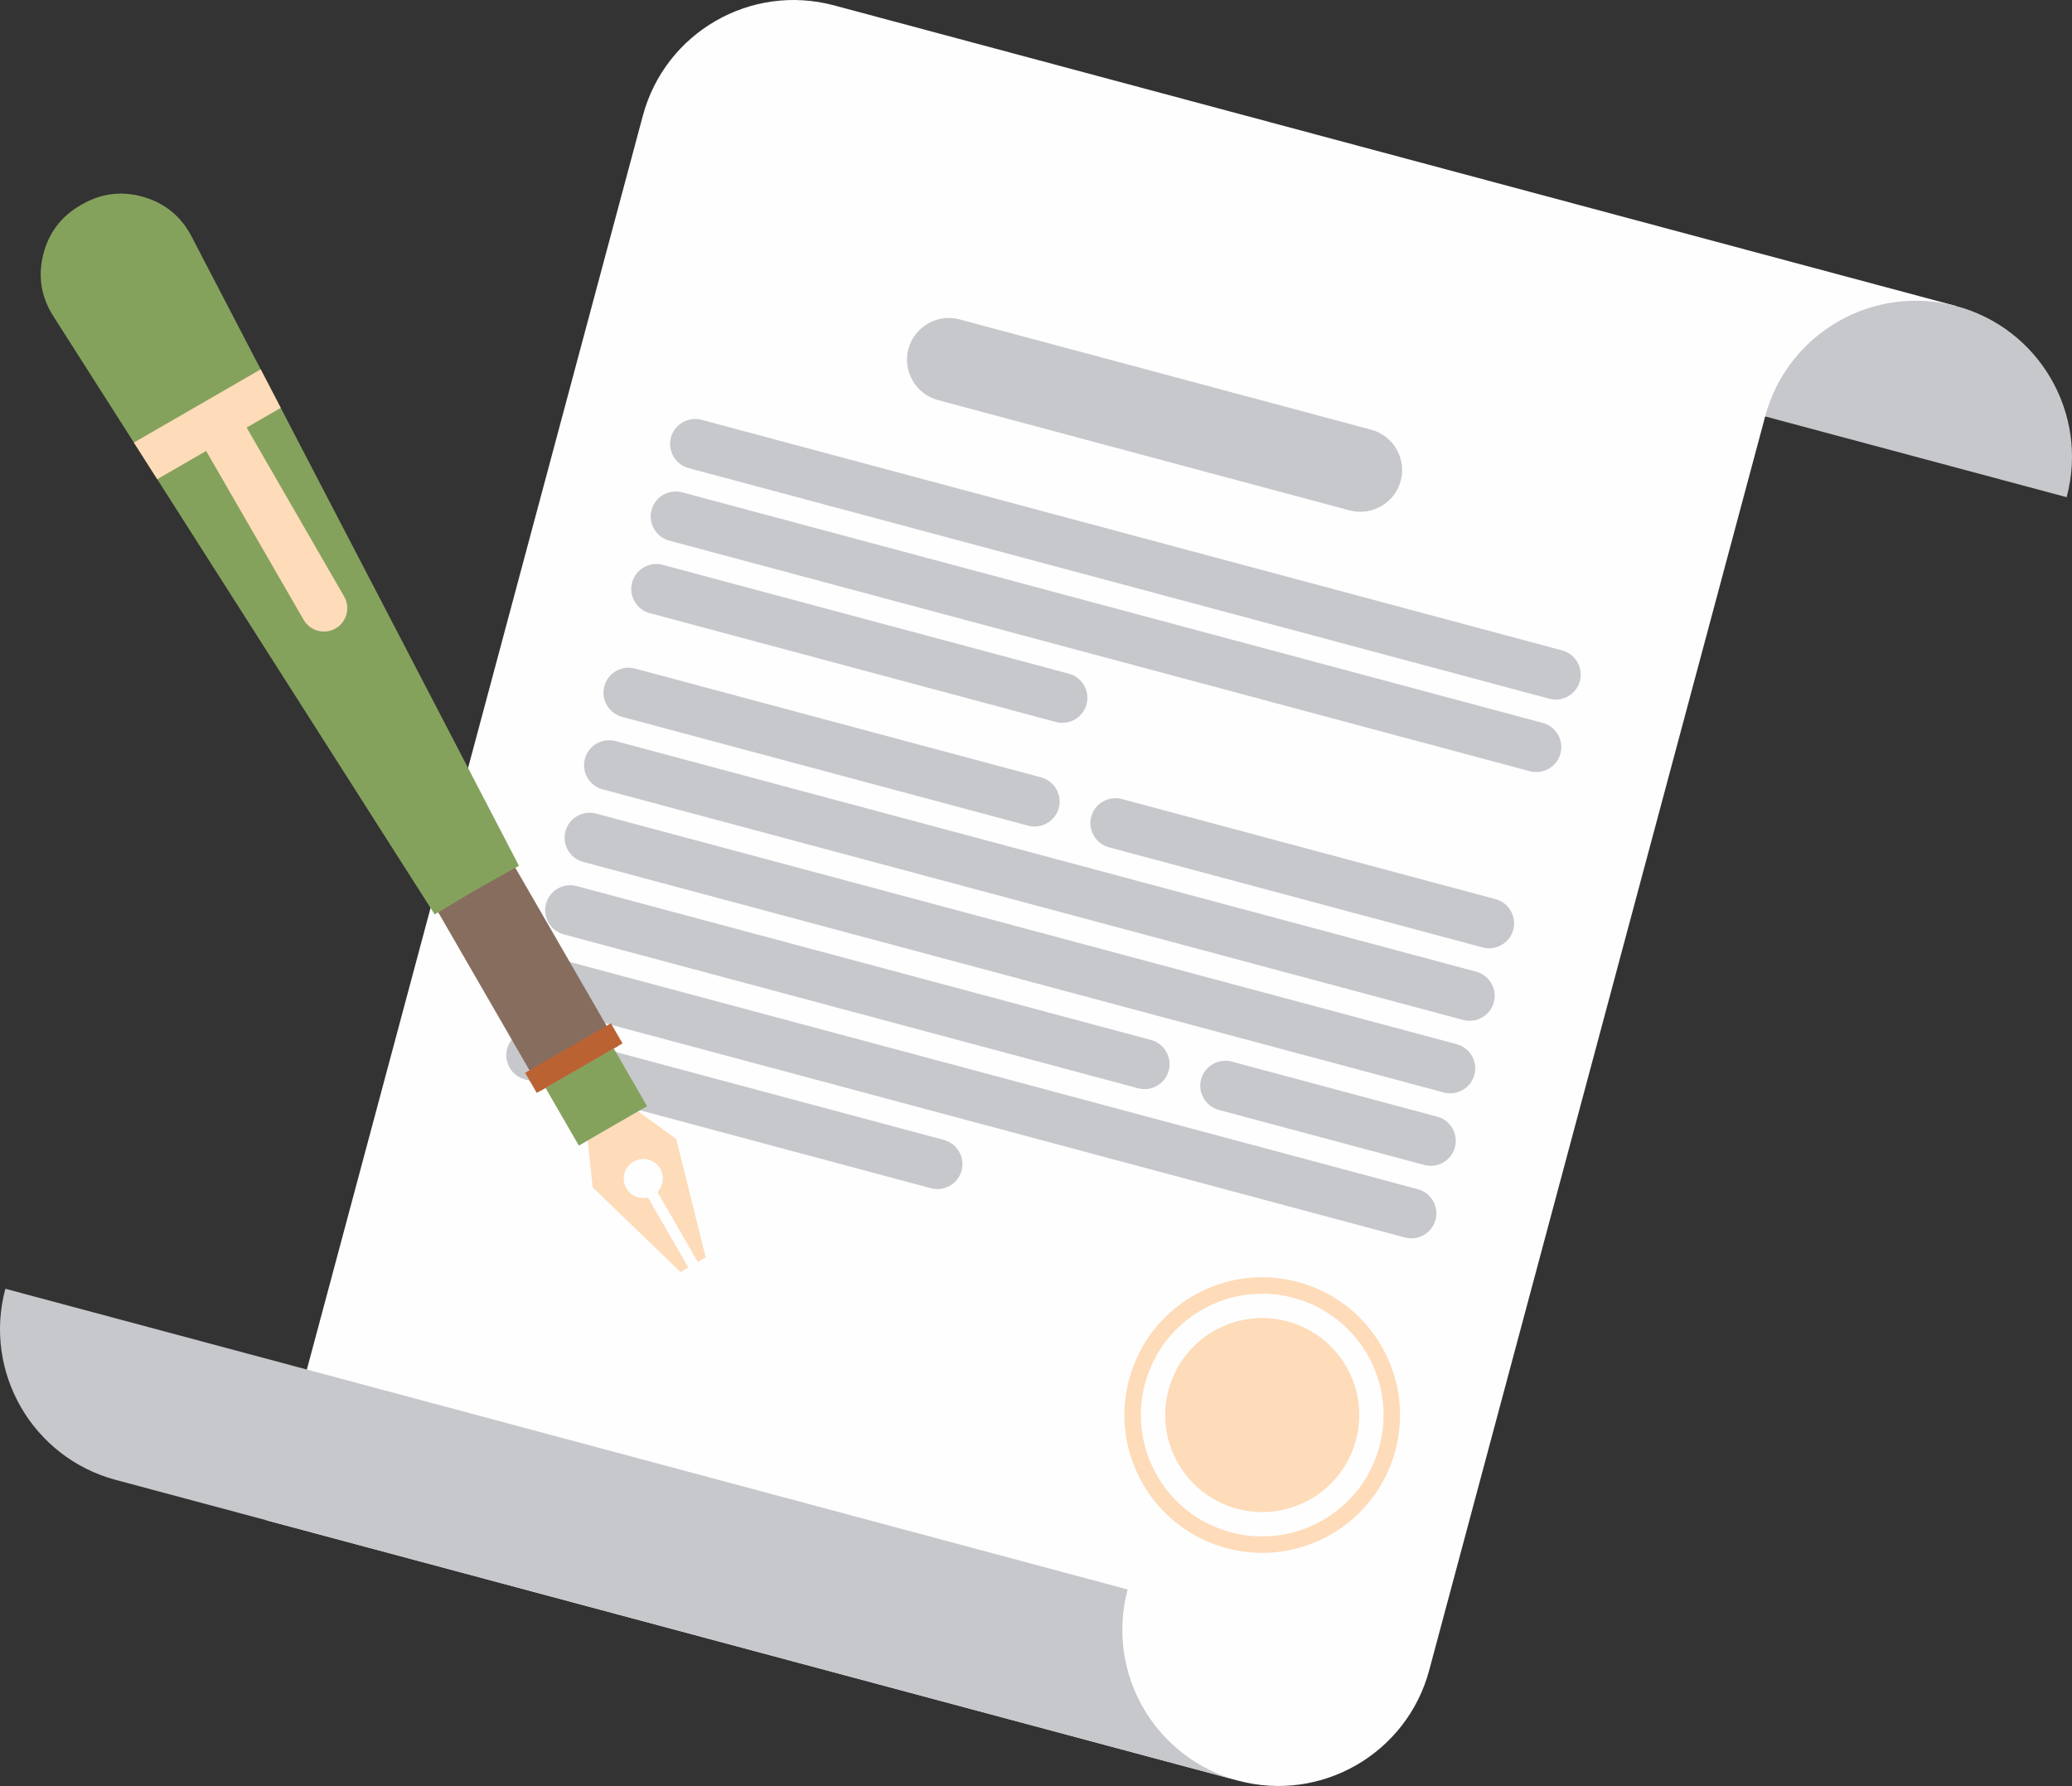 <?xml version="1.0" encoding="UTF-8"?>
<!DOCTYPE svg PUBLIC "-//W3C//DTD SVG 1.1//EN" "http://www.w3.org/Graphics/SVG/1.1/DTD/svg11.dtd">
<!-- Creator: CorelDRAW -->
<svg xmlns="http://www.w3.org/2000/svg" xml:space="preserve" width="141.778mm" height="122.211mm" version="1.1" style="shape-rendering:geometricPrecision; text-rendering:geometricPrecision; image-rendering:optimizeQuality; fill-rule:evenodd; clip-rule:evenodd"
viewBox="0 0 1009.69 870.34"
 xmlns:xlink="http://www.w3.org/1999/xlink"
 xmlns:xodm="http://www.corel.com/coreldraw/odm/2003">
 <rect x="0" y="0" width="1009.69" height="870.34" fill="#333333" stroke="none"/>
 <defs>
  <style type="text/css">
   <![CDATA[
    .fil0 {fill:#FEFEFE}
    .fil4 {fill:#85A25D}
    .fil3 {fill:#876D5E}
    .fil5 {fill:#BB6233}
    .fil1 {fill:#C6C8CC}
    .fil2 {fill:#FEDBB9}
   ]]>
  </style>
 </defs>
 <g id="Слой_x0020_1">
  <g id="_2818216334864">
   <path class="fil0" d="M129.85 740.87l-0 0 183.41 -684.48c10.87,-40.57 52.57,-64.65 93.14,-53.78l546.91 146.54 -93.14 53.78 -163.72 611.02c-10.87,40.57 -52.57,64.65 -93.14,53.78l-473.45 -126.86z"/>
   <path class="fil1" d="M341.87 204.58l419.4 112.38c6.47,1.73 10.35,8.45 8.62,14.92l0 0c-1.73,6.47 -8.45,10.35 -14.92,8.62l-419.4 -112.38c-6.47,-1.73 -10.35,-8.45 -8.62,-14.92l0 -0c1.73,-6.47 8.45,-10.35 14.92,-8.62z"/>
   <path class="fil1" d="M332.41 239.92l419.4 112.38c6.47,1.73 10.35,8.45 8.62,14.92l-0 0c-1.73,6.47 -8.45,10.35 -14.92,8.62l-419.4 -112.38c-6.47,-1.73 -10.35,-8.45 -8.62,-14.92l0 -0c1.73,-6.47 8.45,-10.35 14.92,-8.62z"/>
   <path class="fil1" d="M322.94 275.26l197.93 53.04c6.47,1.73 10.35,8.45 8.62,14.92l-0 0c-1.73,6.47 -8.45,10.35 -14.92,8.62l-197.93 -53.04c-6.47,-1.73 -10.35,-8.45 -8.62,-14.92l0 -0c1.73,-6.47 8.45,-10.35 14.92,-8.62z"/>
   <path class="fil1" d="M309.4 325.79l197.93 53.04c6.47,1.73 10.35,8.45 8.62,14.92l0 0c-1.73,6.47 -8.45,10.35 -14.92,8.62l-197.93 -53.04c-6.47,-1.73 -10.35,-8.45 -8.62,-14.92l0 -0c1.73,-6.47 8.45,-10.35 14.92,-8.62z"/>
   <path class="fil1" d="M546.68 389.37l182.12 48.8c6.47,1.73 10.35,8.45 8.62,14.92l-0 0c-1.73,6.47 -8.45,10.35 -14.92,8.62l-182.12 -48.8c-6.47,-1.73 -10.35,-8.45 -8.62,-14.92l0 -0c1.73,-6.47 8.45,-10.35 14.92,-8.62z"/>
   <path class="fil1" d="M299.93 361.13l419.4 112.38c6.47,1.73 10.35,8.45 8.62,14.92l-0 0c-1.73,6.47 -8.45,10.35 -14.92,8.62l-419.4 -112.38c-6.47,-1.73 -10.35,-8.45 -8.62,-14.92l0 -0c1.73,-6.47 8.45,-10.35 14.92,-8.62z"/>
   <path class="fil1" d="M290.46 396.47l419.4 112.38c6.47,1.73 10.35,8.45 8.62,14.92l0 0c-1.73,6.47 -8.45,10.35 -14.92,8.62l-419.4 -112.38c-6.47,-1.73 -10.35,-8.45 -8.62,-14.92l0 -0c1.73,-6.47 8.45,-10.35 14.92,-8.62z"/>
   <path class="fil1" d="M600.22 517.34l100.17 26.84c6.47,1.73 10.35,8.45 8.62,14.92l0 0c-1.73,6.47 -8.45,10.35 -14.92,8.62l-100.17 -26.84c-6.47,-1.73 -10.35,-8.45 -8.62,-14.92l0 -0c1.73,-6.47 8.45,-10.35 14.92,-8.62z"/>
   <path class="fil1" d="M271.52 467.14l419.4 112.38c6.47,1.73 10.35,8.45 8.62,14.92l-0 0c-1.73,6.47 -8.45,10.35 -14.92,8.62l-419.4 -112.38c-6.47,-1.73 -10.35,-8.45 -8.62,-14.92l0 -0c1.73,-6.47 8.45,-10.35 14.92,-8.62z"/>
   <path class="fil1" d="M262.05 502.48l197.93 53.04c6.47,1.73 10.35,8.45 8.62,14.92l-0 0c-1.73,6.47 -8.45,10.35 -14.92,8.62l-197.93 -53.04c-6.47,-1.73 -10.35,-8.45 -8.62,-14.92l0 -0c1.73,-6.47 8.45,-10.35 14.92,-8.62z"/>
   <path class="fil1" d="M280.99 431.8l279.91 75c6.47,1.73 10.35,8.45 8.62,14.92l-0 0c-1.73,6.47 -8.45,10.35 -14.92,8.62l-279.91 -75c-6.47,-1.73 -10.35,-8.45 -8.62,-14.92l0 -0c1.73,-6.47 8.45,-10.35 14.92,-8.62z"/>
   <path class="fil0" d="M631.42 628.59c33.68,9.03 53.67,43.65 44.65,77.33 -9.03,33.68 -43.65,53.67 -77.33,44.65 -33.68,-9.03 -53.67,-43.65 -44.65,-77.33 9.03,-33.68 43.65,-53.67 77.33,-44.65z"/>
   <path class="fil2" d="M627.32 643.92c25.22,6.76 40.19,32.68 33.43,57.9 -6.76,25.22 -32.68,40.19 -57.9,33.43 -25.22,-6.76 -40.19,-32.68 -33.43,-57.9 6.76,-25.22 32.68,-40.19 57.9,-33.43zm5.14 -19.2c17.91,4.8 32.18,16.4 40.77,31.29 8.59,14.88 11.51,33.04 6.71,50.95 -4.8,17.91 -16.4,32.18 -31.29,40.77 -14.88,8.59 -33.04,11.51 -50.95,6.71 -17.91,-4.8 -32.18,-16.41 -40.77,-31.29 -8.59,-14.88 -11.51,-33.04 -6.71,-50.95 4.8,-17.91 16.4,-32.18 31.29,-40.77 14.88,-8.59 33.04,-11.51 50.95,-6.71zm33.83 35.3c-7.57,-13.11 -20.13,-23.32 -35.91,-27.55 -15.77,-4.23 -31.77,-1.66 -44.87,5.91 -13.11,7.57 -23.32,20.13 -27.55,35.91 -4.23,15.77 -1.66,31.77 5.91,44.87 7.57,13.11 20.13,23.32 35.91,27.55 15.77,4.23 31.77,1.66 44.87,-5.91 13.11,-7.57 23.32,-20.13 27.55,-35.91 4.23,-15.77 1.66,-31.77 -5.91,-44.87z"/>
   <path class="fil1" d="M467.6 155.65l200.59 53.75c10.81,2.9 17.29,14.11 14.39,24.93l0 0c-2.9,10.81 -14.11,17.29 -24.93,14.39l-200.59 -53.75c-10.81,-2.9 -17.29,-14.11 -14.39,-24.93l0 0c2.9,-10.81 14.11,-17.29 24.93,-14.39z"/>
   <path class="fil1" d="M56.39 721.18l546.91 146.54c-40.57,-10.87 -64.65,-52.57 -53.78,-93.14l-399.99 -107.18 -73.46 -19.68 -73.46 -19.68c-10.87,40.57 13.2,82.27 53.78,93.14z"/>
   <path class="fil1" d="M860.16 202.93l73.46 19.68 73.46 19.68c10.87,-40.57 -13.21,-82.27 -53.78,-93.14 -40.57,-10.87 -82.27,13.21 -93.14,53.78z"/>
  </g>
  <g id="_2818216286192">
   <polygon class="fil3" points="211.96,441.83 249.53,420.13 301.24,509.69 263.67,531.38 "/>
   <path class="fil2" d="M286.4 555.77l12.29 -7.1 12.29 -7.1 18.55 13.5 14.36 57.71 -3.83 2.21 -19.68 -34.09c2.85,-2.98 3.53,-7.6 1.36,-11.35 -2.63,-4.56 -8.46,-6.12 -13.02,-3.49 -4.56,2.63 -6.12,8.46 -3.49,13.02 2.17,3.76 6.51,5.48 10.52,4.5l19.68 34.09 -3.83 2.21 -42.79 -41.29 -2.42 -22.82z"/>
   <polygon class="fil4" points="282.07,558.27 315.32,539.07 299.08,510.94 265.83,530.14 "/>
   <path class="fil4" d="M39.56 99.83l-0.4 0.23c-9.43,5.44 -15.54,13.59 -18.13,24.17 -2.59,10.57 -0.93,20.63 4.93,29.81l185.86 291.58 20.36 -12.15 20.71 -11.56 -159.58 -306.75c-5.02,-9.66 -12.9,-16.12 -23.35,-19.17 -10.45,-3.05 -20.57,-1.83 -29.99,3.61l-0.4 0.23z"/>
   <path class="fil2" d="M65.24 215.67l11.38 17.85 23.83 -13.76 47.53 82.32c3.13,5.43 10.13,7.3 15.56,4.17l0 0c5.43,-3.13 7.3,-10.13 4.17,-15.56l-47.53 -82.32 16.63 -9.6 -9.77 -18.78 -61.79 35.68z"/>
   <polygon class="fil5" points="255.9,522.81 297.69,498.68 303.35,508.47 261.56,532.6 "/>
  </g>
 </g>
</svg>
